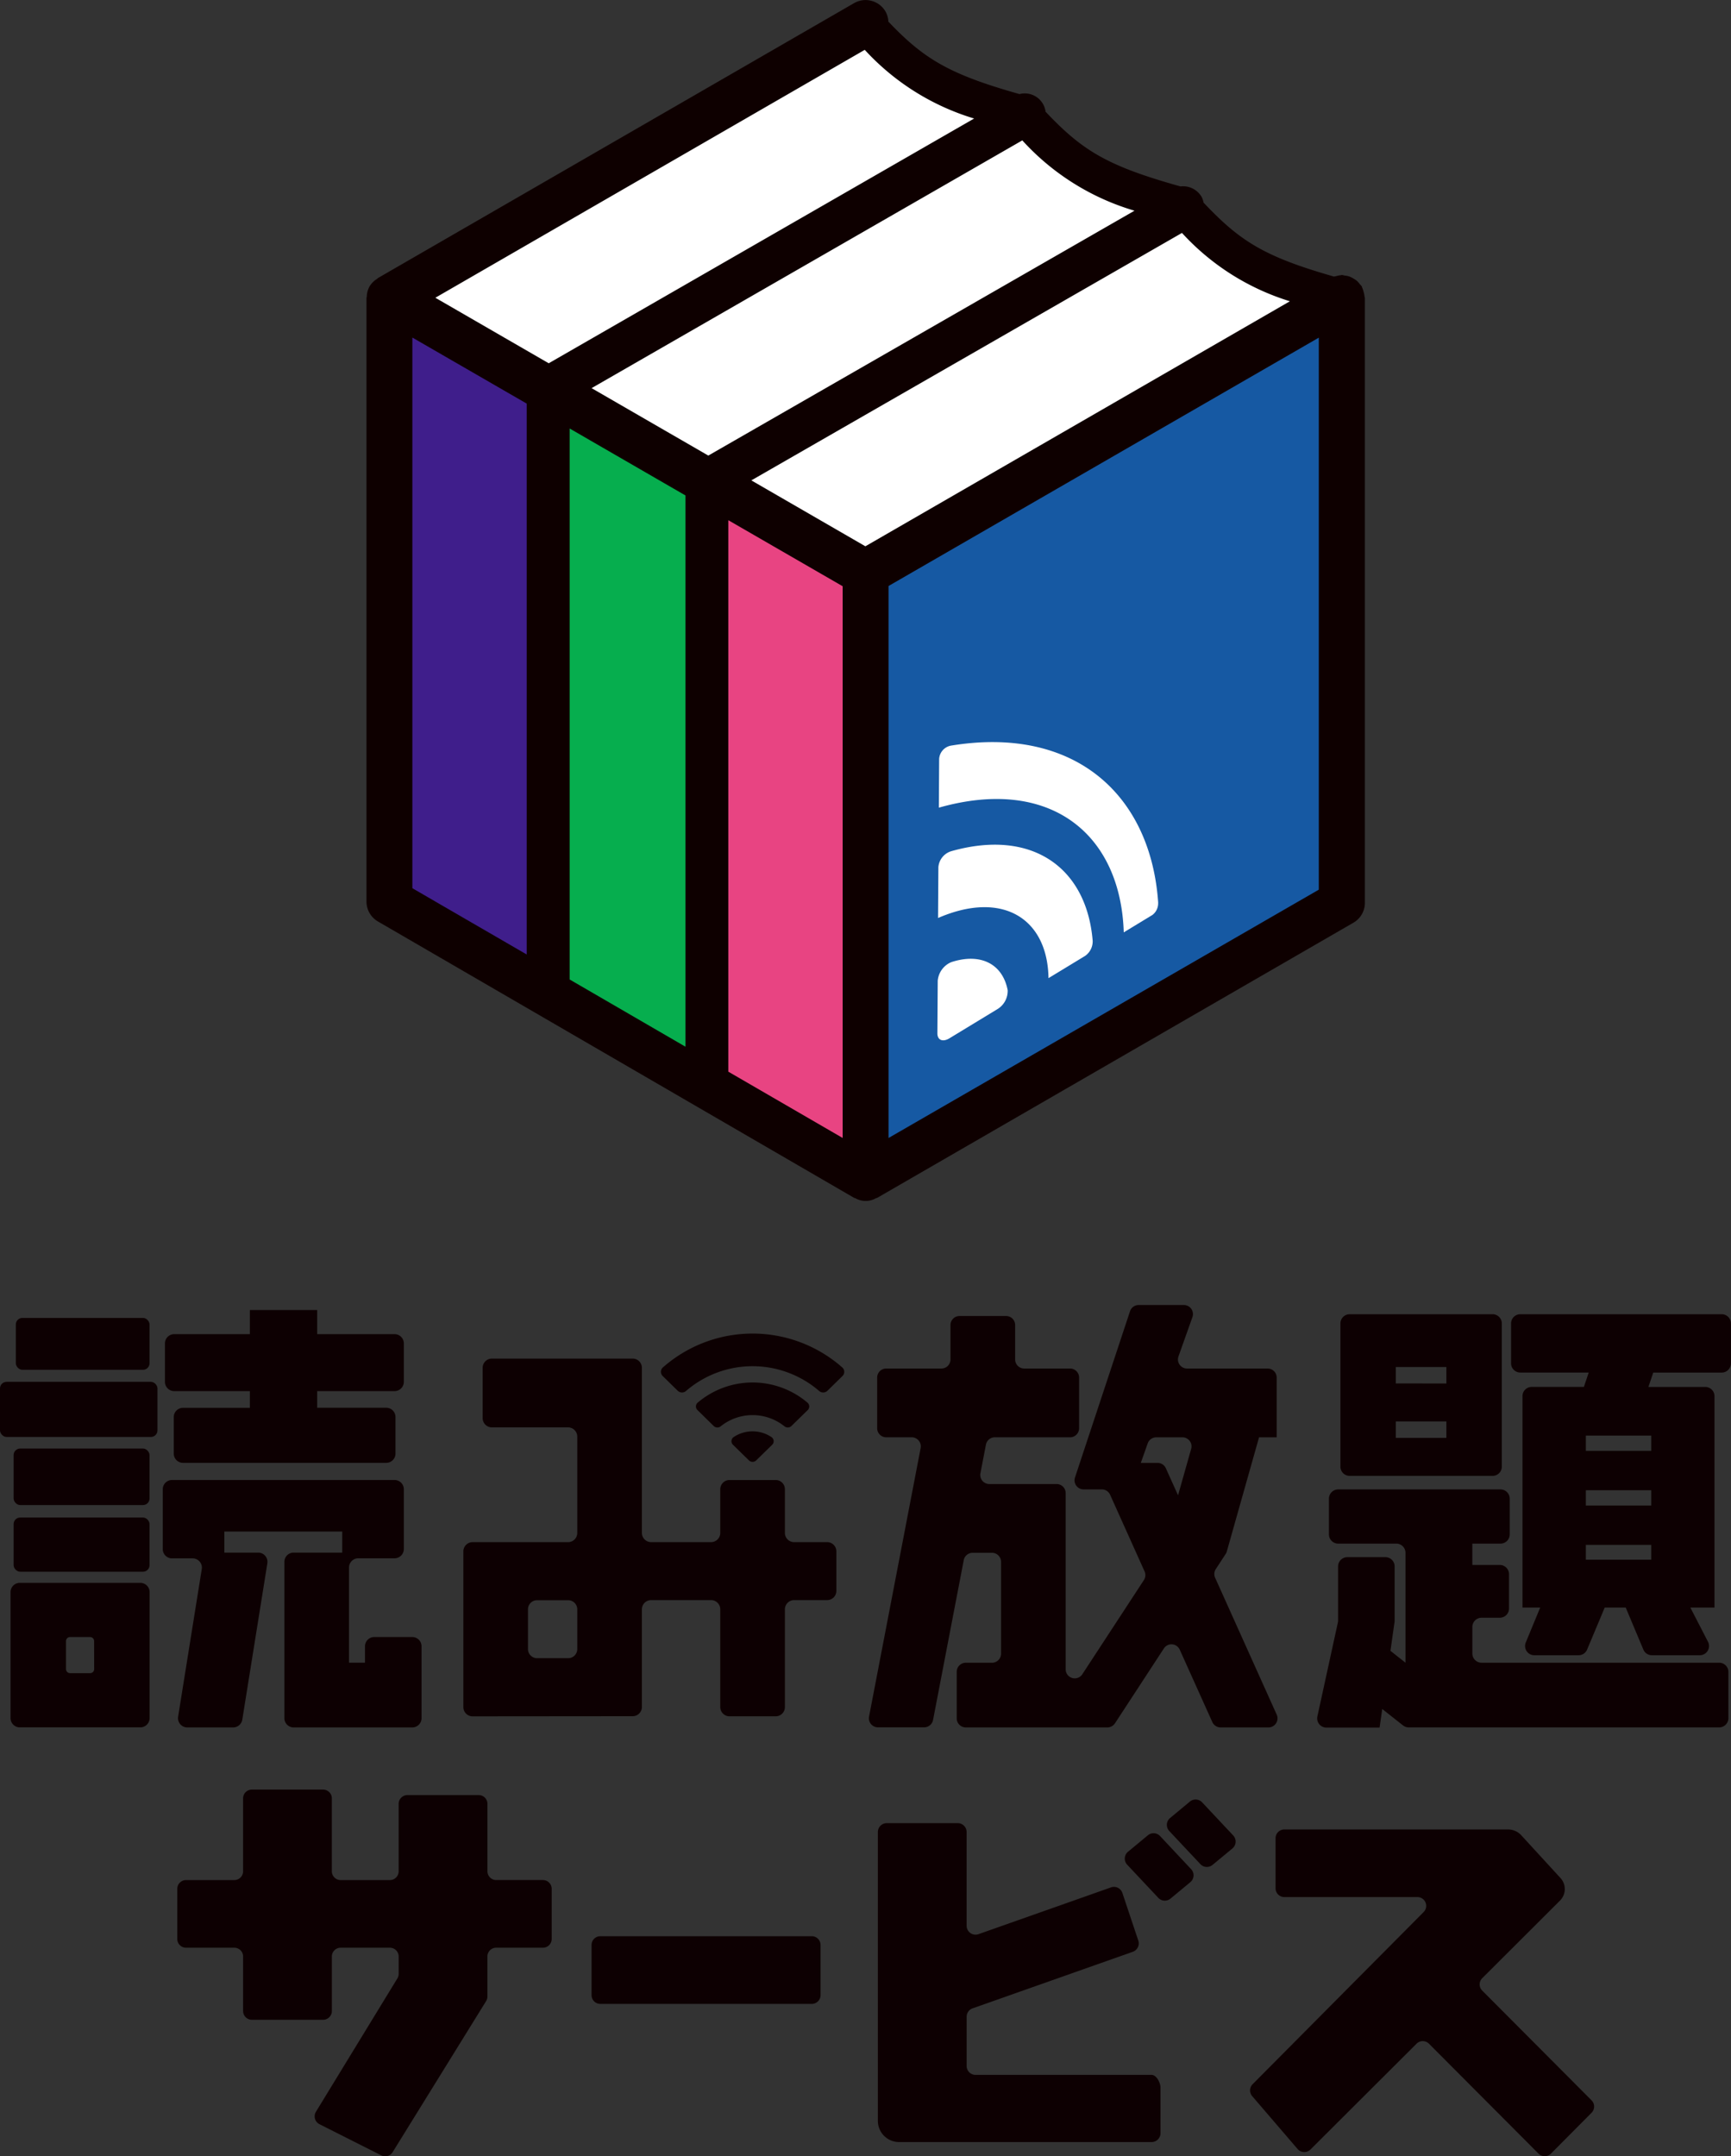 <svg xmlns="http://www.w3.org/2000/svg" width="121.105" height="150.821" viewBox="0 0 121.105 150.821">
  <rect x="0" y="0" width="121.105" height="150.821" fill="#333333" stroke="none"/>
  <g id="Group_1740" data-name="Group 1740" transform="translate(-254.815 -362.561)">
    <g id="Group_1640" data-name="Group 1640" transform="translate(267.22 487.737)">
      <path id="Path_2329" data-name="Path 2329" d="M340.557,472l-7.649-7.675a.614.614,0,0,1,0-.87l5.441-5.429a1.138,1.138,0,0,0,.035-1.574l-2.746-2.994a1.254,1.254,0,0,0-.923-.406H319.063a.613.613,0,0,0-.615.614v3.5a.615.615,0,0,0,.615.615h9.309a.615.615,0,0,1,.436,1.048l-11.964,12.041a.615.615,0,0,0-.031.834l3.177,3.7a.615.615,0,0,0,.9.034l7.422-7.4a.615.615,0,0,1,.87,0l7.663,7.688a.614.614,0,0,0,.871,0l2.844-2.862A.615.615,0,0,0,340.557,472Z" transform="translate(-241.612 -450.268)" fill="#0d0002"/>
      <path id="Path_2330" data-name="Path 2330" d="M284.67,451.464h-4.982a.613.613,0,0,0-.614.614v4.716a.614.614,0,0,1-.614.614h-3.446a.614.614,0,0,1-.614-.614v-5.1a.613.613,0,0,0-.614-.614h-4.982a.613.613,0,0,0-.614.614v5.1a.614.614,0,0,1-.614.614H264.2a.613.613,0,0,0-.614.614v3.505a.613.613,0,0,0,.614.614h3.377a.613.613,0,0,1,.614.614v3.811a.614.614,0,0,0,.614.614h4.982a.614.614,0,0,0,.614-.614v-3.811a.613.613,0,0,1,.614-.614h3.446a.613.613,0,0,1,.614.614v1.209a.618.618,0,0,1-.089.32l-5.7,9.331a.615.615,0,0,0,.247.868l4.321,2.18a.611.611,0,0,0,.8-.225l6.537-10.562a.609.609,0,0,0,.092-.322v-2.8a.614.614,0,0,1,.614-.614h3.272a.613.613,0,0,0,.612-.614v-3.505a.613.613,0,0,0-.612-.614H285.9a.615.615,0,0,1-.614-.614v-4.716A.613.613,0,0,0,284.67,451.464Z" transform="translate(-263.588 -451.084)" fill="#0d0002"/>
      <path id="Path_2331" data-name="Path 2331" d="M284.689,463.067H299.5a.613.613,0,0,0,.605-.621v-3.493a.613.613,0,0,0-.605-.619H284.689a.612.612,0,0,0-.605.619v3.493A.612.612,0,0,0,284.689,463.067Z" transform="translate(-255.102 -448.082)" fill="#0d0002"/>
      <path id="Path_2332" data-name="Path 2332" d="M304.876,465.694l11.208-3.955a.623.623,0,0,0,.385-.785l-1.113-3.329a.622.622,0,0,0-.8-.39l-9.268,3.271a.623.623,0,0,1-.83-.587v-6.555a.623.623,0,0,0-.622-.624h-4.963a.624.624,0,0,0-.624.624v20.2a1.484,1.484,0,0,0,1.483,1.483H317.4a.622.622,0,0,0,.622-.624v-3.182c0-.344-.279-.892-.622-.892H305.084a.623.623,0,0,1-.624-.622v-3.449A.623.623,0,0,1,304.876,465.694Z" transform="translate(-249.236 -450.398)" fill="#0d0002"/>
      <path id="Path_2333" data-name="Path 2333" d="M310.635,455.442l2.175,2.316a.625.625,0,0,0,.854.054l1.387-1.15a.624.624,0,0,0,.057-.908l-2.175-2.318a.623.623,0,0,0-.853-.052l-1.389,1.15A.624.624,0,0,0,310.635,455.442Z" transform="translate(-244.178 -450.191)" fill="#0d0002"/>
      <path id="Path_2334" data-name="Path 2334" d="M312.716,453.775l2.175,2.316a.623.623,0,0,0,.853.054l1.389-1.15a.624.624,0,0,0,.057-.908l-2.175-2.318a.626.626,0,0,0-.854-.054l-1.387,1.151A.624.624,0,0,0,312.716,453.775Z" transform="translate(-243.316 -450.882)" fill="#0d0002"/>
    </g>
    <g id="Group_1642" data-name="Group 1642" transform="translate(254.815 453.841)">
      <path id="Path_2335" data-name="Path 2335" d="M303.192,442.6h-2.309a.646.646,0,0,1-.646-.645V438.9a.644.644,0,0,0-.645-.645h-3.231a.646.646,0,0,0-.646.645v3.054a.645.645,0,0,1-.645.645h-4.193a.645.645,0,0,1-.645-.645V430.407a.646.646,0,0,0-.646-.645h-9.849a.646.646,0,0,0-.646.645v3.521a.646.646,0,0,0,.646.645h5.327a.646.646,0,0,1,.646.646v6.737a.645.645,0,0,1-.646.645h-6.677a.647.647,0,0,0-.646.646v10.892a.647.647,0,0,0,.646.646l11.2-.01a.646.646,0,0,0,.645-.646V447.3a.645.645,0,0,1,.645-.645h4.193a.645.645,0,0,1,.645.645v6.837a.646.646,0,0,0,.646.645h3.231a.644.644,0,0,0,.645-.645V447.3a.646.646,0,0,1,.646-.645h2.309a.645.645,0,0,0,.645-.645v-2.767A.646.646,0,0,0,303.192,442.6Zm-18.12,8.117H282.9a.638.638,0,0,1-.638-.638V447.3a.638.638,0,0,1,.638-.638h2.172a.638.638,0,0,1,.638.638v2.783A.638.638,0,0,1,285.073,450.717Z" transform="translate(-245.323 -426.016)" fill="#0d0002"/>
      <path id="Path_2336" data-name="Path 2336" d="M326.333,455.756l-4.306-9.569a.631.631,0,0,1,.048-.607l.691-1.058a.614.614,0,0,0,.079-.175l2.255-7.982h1.233v-4.177a.634.634,0,0,0-.635-.634h-5.635a.634.634,0,0,1-.6-.846l.976-2.75a.634.634,0,0,0-.6-.846h-3.166a.636.636,0,0,0-.6.434l-3.85,11.629a.634.634,0,0,0,.6.833h1.278a.632.632,0,0,1,.578.373l2.412,5.362a.634.634,0,0,1-.047.607l-4.309,6.589a.634.634,0,0,1-1.164-.348V440.268a.635.635,0,0,0-.635-.635h-4.707a.634.634,0,0,1-.622-.754l.385-2a.633.633,0,0,1,.622-.515h5.262a.634.634,0,0,0,.635-.633v-3.544a.634.634,0,0,0-.635-.634h-3.206a.634.634,0,0,1-.634-.635v-2.405a.635.635,0,0,0-.635-.633h-3.254a.634.634,0,0,0-.634.633v2.405a.634.634,0,0,1-.633.635h-3.863a.633.633,0,0,0-.634.634v3.544a.633.633,0,0,0,.634.633h1.783a.634.634,0,0,1,.624.754l-1.793,9.331-1.816,9.447a.635.635,0,0,0,.624.754h3.23a.636.636,0,0,0,.624-.515l2.147-11.178a.634.634,0,0,1,.622-.515h1.355a.635.635,0,0,1,.633.635V451.5a.634.634,0,0,1-.633.633h-1.835a.634.634,0,0,0-.633.634v3.254a.635.635,0,0,0,.633.635h9.908a.637.637,0,0,0,.53-.287l3.423-5.238a.634.634,0,0,1,1.109.088l2.279,5.062a.633.633,0,0,0,.578.375h3.34A.634.634,0,0,0,326.333,455.756Zm-6.591-19.391a.634.634,0,0,1,.609.806l-.918,3.251-.853-1.893a.633.633,0,0,0-.578-.375h-1.175l.484-1.367a.636.636,0,0,1,.6-.421Z" transform="translate(-237.014 -427.113)" fill="#0d0002"/>
      <rect id="Rectangle_2654" data-name="Rectangle 2654" width="11.017" height="3.854" rx="0.458" transform="translate(0 5.373)" fill="#0d0002"/>
      <rect id="Rectangle_2655" data-name="Rectangle 2655" width="9.51" height="3.952" rx="0.458" transform="translate(0.953 10.038)" fill="#0d0002"/>
      <rect id="Rectangle_2656" data-name="Rectangle 2656" width="9.51" height="3.79" rx="0.458" transform="translate(0.953 14.863)" fill="#0d0002"/>
      <rect id="Rectangle_2657" data-name="Rectangle 2657" width="9.356" height="3.628" rx="0.458" transform="translate(1.107 0.902)" fill="#0d0002"/>
      <path id="Path_2337" data-name="Path 2337" d="M268.916,434.2H264.24a.648.648,0,0,0-.648.648V437.4a.648.648,0,0,0,.648.648h14.217a.647.647,0,0,0,.648-.648v-2.558a.647.647,0,0,0-.648-.648h-4.83V433.03h5.414a.648.648,0,0,0,.648-.648v-2.688a.648.648,0,0,0-.648-.648h-5.414v-1.686h-4.71v1.686h-5.293a.647.647,0,0,0-.648.648v2.688a.647.647,0,0,0,.648.648h5.293Z" transform="translate(-251.436 -427.01)" fill="#0d0002"/>
      <path id="Path_2338" data-name="Path 2338" d="M280.323,446.75h-2.658a.648.648,0,0,0-.648.648v1.147H275.9V441.89a.648.648,0,0,1,.648-.648h2.538a.648.648,0,0,0,.648-.648v-4.179a.648.648,0,0,0-.648-.648h-15.57a.648.648,0,0,0-.648.648V440.6a.648.648,0,0,0,.648.648h1.442a.647.647,0,0,1,.639.751l-1.654,10.323a.649.649,0,0,0,.639.751h3.21a.65.65,0,0,0,.641-.546l1.752-10.931a.649.649,0,0,0-.641-.751h-2.367v-1.476h8.248v1.476h-3.4a.648.648,0,0,0-.648.648v10.932a.648.648,0,0,0,.648.648h8.3a.649.649,0,0,0,.649-.648V447.4A.649.649,0,0,0,280.323,446.75Z" transform="translate(-251.481 -423.529)" fill="#0d0002"/>
      <path id="Path_2339" data-name="Path 2339" d="M264.418,440.855h-8.433a.647.647,0,0,0-.648.648v8.811a.648.648,0,0,0,.648.648h8.433a.648.648,0,0,0,.648-.648V441.5A.648.648,0,0,0,264.418,440.855Zm-3.23,6.032a.284.284,0,0,1-.284.284H259.5a.283.283,0,0,1-.283-.284v-1.958a.283.283,0,0,1,.283-.284H260.9a.284.284,0,0,1,.284.284Z" transform="translate(-254.599 -421.423)" fill="#0d0002"/>
      <path id="Path_2340" data-name="Path 2340" d="M332.428,438.229V428.213a.646.646,0,0,0-.646-.645h-10a.645.645,0,0,0-.645.645v10.016a.644.644,0,0,0,.645.645h10A.646.646,0,0,0,332.428,438.229Zm-7.418-2.011v-1.151h3.539v1.151Zm3.539-4.958v1.151H325.01V431.26Z" transform="translate(-227.357 -426.925)" fill="#0d0002"/>
      <path id="Path_2341" data-name="Path 2341" d="M331.487,445.208h1.275a.644.644,0,0,0,.645-.645v-2.4a.646.646,0,0,0-.645-.646h-1.922v-1.493h1.971a.644.644,0,0,0,.645-.645v-2.5a.645.645,0,0,0-.645-.645H321.454a.646.646,0,0,0-.646.645v2.5a.646.646,0,0,0,.646.645h4.064a.645.645,0,0,1,.646.645v7.685l-1.053-.83.286-2.016a.654.654,0,0,0,.007-.091v-3.8a.646.646,0,0,0-.646-.645h-2.663a.646.646,0,0,0-.646.645v3.777a.634.634,0,0,1-.014.137L320,452.11a.645.645,0,0,0,.631.782h3.72l.185-1.3,1.454,1.147a.647.647,0,0,0,.4.139h21.72a.647.647,0,0,0,.646-.646V449a.646.646,0,0,0-.646-.645H331.487a.646.646,0,0,1-.646-.645v-1.855A.646.646,0,0,1,331.487,445.208Z" transform="translate(-227.832 -423.337)" fill="#0d0002"/>
      <path id="Path_2342" data-name="Path 2342" d="M329.578,428.213V431a.645.645,0,0,0,.645.646h4.788l-.338,1.005h-3.651a.646.646,0,0,0-.645.646v14.787h1.239l-1,2.422a.646.646,0,0,0,.587.914h3.1a.646.646,0,0,0,.587-.378l1.24-2.958h1.469l1.242,2.958a.646.646,0,0,0,.587.378h3.354a.646.646,0,0,0,.56-.967l-1.22-2.368h1.688V433.3a.646.646,0,0,0-.645-.646h-3.978l.339-1.005h4.788a.645.645,0,0,0,.645-.646v-2.79a.644.644,0,0,0-.645-.645h-14.1A.645.645,0,0,0,329.578,428.213ZM334.81,443.7h4.573v1.036H334.81Zm0-2.753v-1.069h4.573v1.069Zm4.573-3.822H334.81v-1.069h4.573Z" transform="translate(-223.86 -426.925)" fill="#0d0002"/>
      <g id="Group_1641" data-name="Group 1641" transform="translate(46.24 1.996)">
        <path id="Path_2343" data-name="Path 2343" d="M287.639,431.493l1.053,1.031a.428.428,0,0,0,.578.016,7.125,7.125,0,0,1,9.317,0,.428.428,0,0,0,.578-.016l1.052-1.031a.409.409,0,0,0-.014-.6,9.494,9.494,0,0,0-12.55,0A.41.41,0,0,0,287.639,431.493Z" transform="translate(-287.516 -428.524)" fill="#0d0002"/>
        <path id="Path_2344" data-name="Path 2344" d="M289.354,432.872l1.141,1.118a.369.369,0,0,0,.488.018,3.566,3.566,0,0,1,4.458,0,.367.367,0,0,0,.486-.018l1.143-1.118a.35.35,0,0,0-.018-.518,5.934,5.934,0,0,0-7.681,0A.35.35,0,0,0,289.354,432.872Z" transform="translate(-286.799 -427.523)" fill="#0d0002"/>
        <path id="Path_2345" data-name="Path 2345" d="M291.114,434.3l1.114,1.09a.365.365,0,0,0,.51,0l1.114-1.09a.348.348,0,0,0-.047-.539,2.38,2.38,0,0,0-2.647,0A.348.348,0,0,0,291.114,434.3Z" transform="translate(-286.071 -426.521)" fill="#0d0002"/>
      </g>
    </g>
    <g id="グループ_1645" data-name="グループ 1645" transform="translate(-0.274 -0.011)">
      <g id="グループ_3618" data-name="グループ 3618" transform="translate(280.726 362.572)">
        <path id="パス_2474" data-name="パス 2474" d="M341.155,387.331c-6.056-1.65-7.891-2.81-11.106-6.313v-.1c-6.056-1.649-7.891-2.81-11.106-6.313v-.1c-6.056-1.65-7.891-2.81-11.106-6.313v-.1l-33.316,19.235v42.319l33.316,19.235,33.318-19.235Z" transform="translate(-272.914 -366.499)" fill="#fff"/>
        <path id="パス_2475" data-name="パス 2475" d="M297.837,400.792v42.32s33.227-18.968,33.318-19.235,0-42.32,0-42.32Z" transform="translate(-262.913 -360.725)" fill="#1659a3"/>
        <g id="グループ_3615" data-name="グループ 3615" transform="translate(39.945 51.905)">
          <path id="パス_2476" data-name="パス 2476" d="M316.768,414.539c-.517-7.548-5.83-12.417-14.507-10.989a1.008,1.008,0,0,0-.818.929l-.021,3.409c7.782-2.209,12.718,1.826,12.937,8.722l2.005-1.218a1.014,1.014,0,0,0,.4-.854Z" transform="translate(-301.32 -403.301)" fill="#fff"/>
          <path id="パス_2477" data-name="パス 2477" d="M312.2,415.046c-.417-5.1-4.224-7.876-9.906-6.263a1.276,1.276,0,0,0-.889,1.109l-.023,3.56c4.5-1.952,7.662.02,7.727,4.207l2.567-1.559A1.243,1.243,0,0,0,312.2,415.046Z" transform="translate(-301.336 -401.148)" fill="#fff"/>
          <path id="パス_2478" data-name="パス 2478" d="M306.271,416.118c-.347-1.836-1.876-2.648-3.947-1.975a1.556,1.556,0,0,0-.949,1.3l-.024,3.683c0,.475.377.627.842.345l3.376-2.052a1.488,1.488,0,0,0,.7-1.3Z" transform="translate(-301.351 -398.752)" fill="#fff"/>
        </g>
        <path id="パス_2479" data-name="パス 2479" d="M285.628,430.192l-11.106-6.412V381.557l11.106,6.337Z" transform="translate(-272.914 -360.725)" fill="#3f1e8b"/>
        <path id="パス_2480" data-name="パス 2480" d="M293.4,434.8l-11.106-6.511v-42.3l11.106,6.337Z" transform="translate(-269.58 -358.823)" fill="#06ae4e"/>
        <path id="パス_2481" data-name="パス 2481" d="M301.171,439.262l-11.106-6.411v-42.32l11.106,6.337Z" transform="translate(-266.247 -356.875)" fill="#e84482"/>
        <path id="パス_2482" data-name="パス 2482" d="M343.225,387.716a1.575,1.575,0,0,0-.062-.311,1.611,1.611,0,0,0-.1-.3c-.014-.028-.014-.061-.03-.092a1.658,1.658,0,0,0-.133-.15,1.592,1.592,0,0,0-.215-.244,2.288,2.288,0,0,0-.524-.3,1.541,1.541,0,0,0-.33-.065,1.408,1.408,0,0,0-.191-.038c-.033,0-.061.017-.093.018a1.546,1.546,0,0,0-.318.065,1.364,1.364,0,0,0-.139.027c-4.868-1.389-6.573-2.467-9.126-5.173a1.439,1.439,0,0,0-.13-.39,1.5,1.5,0,0,0-1.482-.742c-5.128-1.434-6.855-2.492-9.441-5.226a1.467,1.467,0,0,0-1.825-1.233c-4.927-1.39-6.678-2.451-9.174-5.069a1.576,1.576,0,0,0-.2-.706,1.613,1.613,0,0,0-2.195-.589L274.2,386.43c-.023.013-.031.04-.054.054a1.563,1.563,0,0,0-.531.531h0a1.575,1.575,0,0,0-.195.725c0,.027-.02.05-.02.078V430.04a1.613,1.613,0,0,0,.8,1.392l33.316,19.332c.024.014.054.008.08.021a1.45,1.45,0,0,0,1.455,0c.024-.013.052-.007.078-.02l33.316-19.244a1.605,1.605,0,0,0,.806-1.392V387.814C343.244,387.78,343.227,387.751,343.225,387.716Zm-5.221.337-29.7,17.138-7.979-4.61,30.128-17.308a17,17,0,0,0,7.552,4.78Zm-42.29,13.58v38.558l-8.1-4.7V396.952Zm3,1.733,8,4.619v38.59l-8-4.637Zm28.417-21.647-29.816,17.127-8.166-4.717L319.283,376.8a17.145,17.145,0,0,0,7.85,4.919Zm-11.211-6.452L286.15,392.39l-7.932-4.583,30.042-17.34a17.058,17.058,0,0,0,7.663,4.807Zm-39.31,15.324,8,4.62v38.532l-8-4.637Zm33.316,55.985V407.967l30.1-17.369v38.611Z" transform="translate(-273.397 -366.981)" fill="#0e0000"/>
      </g>
    </g>
  </g>
</svg>
